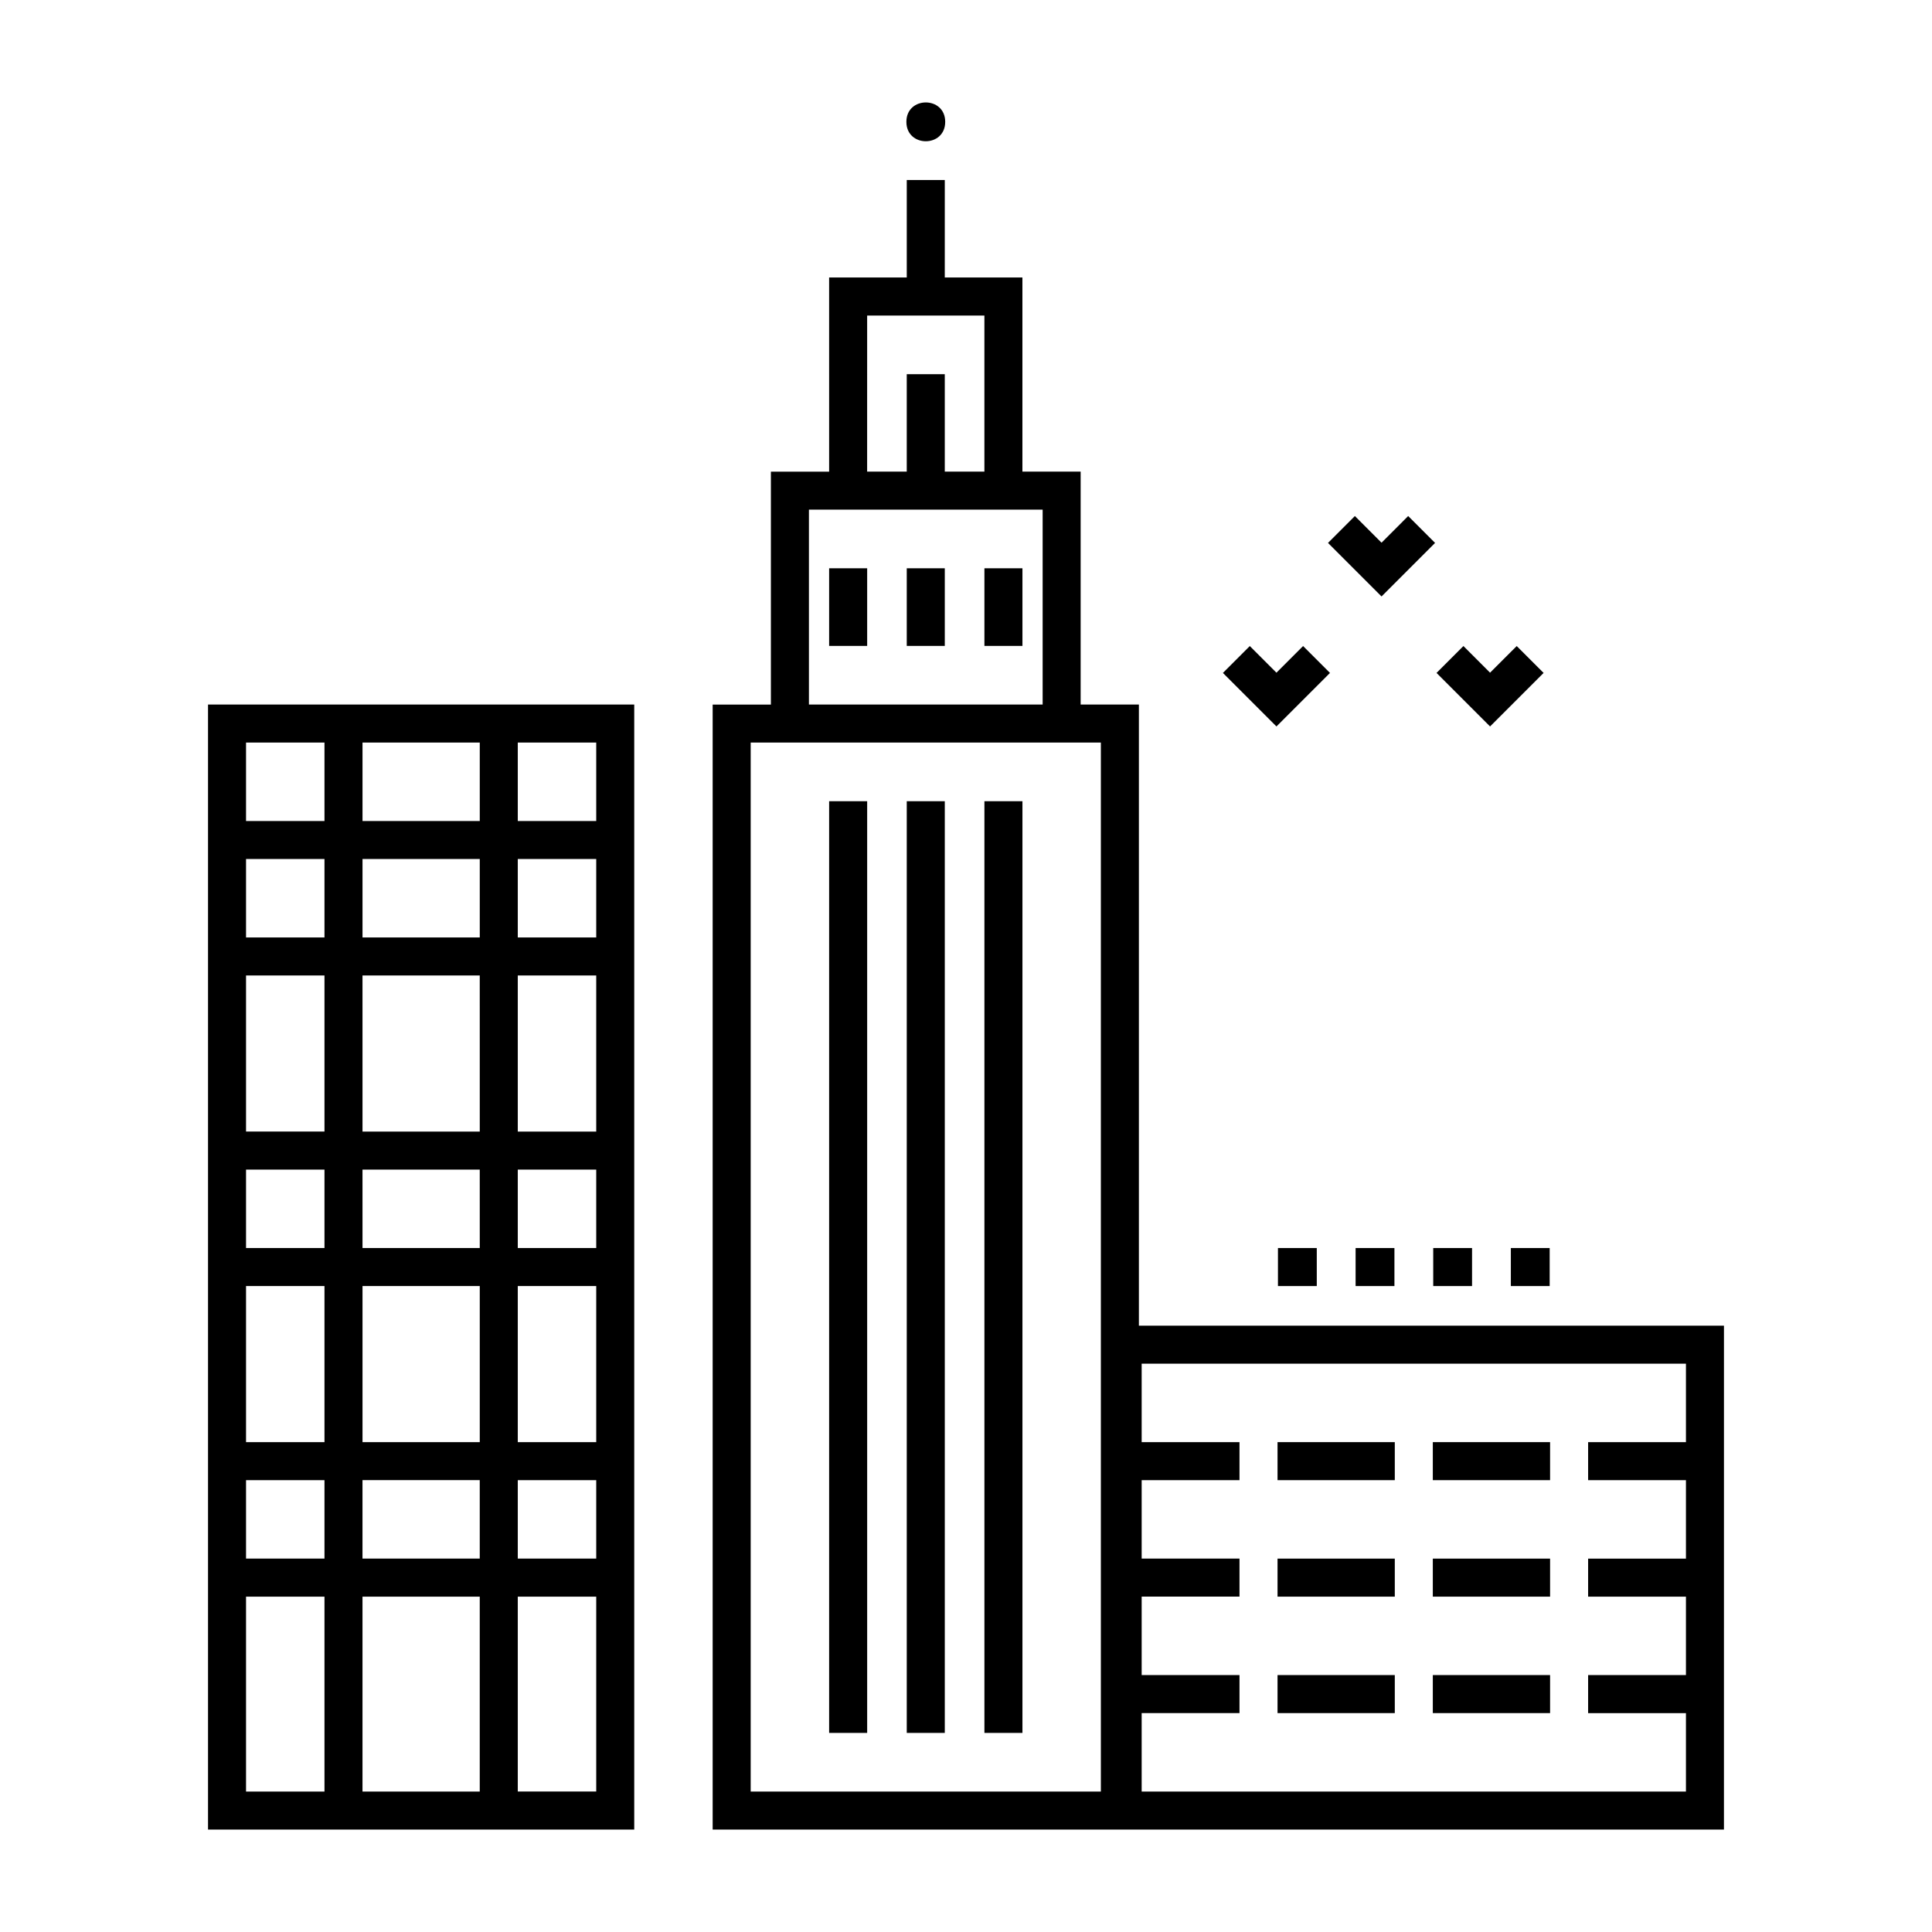 <?xml version="1.0" encoding="UTF-8"?>
<!-- The Best Svg Icon site in the world: iconSvg.co, Visit us! https://iconsvg.co -->
<svg fill="#000000" width="800px" height="800px" version="1.1" viewBox="144 144 512 512" xmlns="http://www.w3.org/2000/svg">
 <g>
  <path d="m312.08 330.71h-112.95v298.14h112.95zm-10.074 30.863h-20.789v-20.789h20.789zm0 30.863h-20.789v-20.789h20.789zm0 51.438h-20.789v-41.363h20.789zm0 30.863h-20.789v-20.785h20.789zm0 51.441h-20.789v-41.363h20.789zm0 30.867h-20.789v-20.789h20.789zm-92.805-20.793h20.789v20.789h-20.789zm0-51.438h20.789v41.363h-20.789zm0-30.863h20.789v20.789h-20.789zm0-51.441h20.789v41.363h-20.789zm0-30.863h20.789v20.789h-20.789zm61.941 20.789h-31.074v-20.789h31.074zm0 51.438h-31.074l-0.004-41.363h31.074zm0 30.863h-31.074l-0.004-20.785h31.074zm0 51.441h-31.074v-41.363h31.074zm-31.078 10.074h31.074v20.789h-31.074zm31.078-174.68h-31.074v-20.789h31.074zm-61.941-20.789h20.789v20.789h-20.789zm0 226.34h20.789v51.652h-20.789zm30.863 0h31.074v51.652h-31.074zm61.941 51.648h-20.789v-51.648h20.789z"/>
  <path d="m523.71 526.18h31.078v10.078h-31.078z"/>
  <path d="m482.56 526.18h31.074v10.078h-31.074z"/>
  <path d="m482.56 557.05h31.074v10.078h-31.074z"/>
  <path d="m523.71 557.05h31.078v10.078h-31.078z"/>
  <path d="m523.71 587.91h31.078v10.078h-31.078z"/>
  <path d="m482.56 587.91h31.074v10.078h-31.074z"/>
  <path d="m482.67 474.74h10.289v10.078h-10.289z"/>
  <path d="m503.25 474.74h10.289v10.078h-10.289z"/>
  <path d="m523.82 474.74h10.289v10.078h-10.289z"/>
  <path d="m544.39 474.74h10.289v10.078h-10.289z"/>
  <path d="m363.73 268.99h-15.434v61.727h-15.434v298.14h268l0.004-133.54h-155.05v-164.61h-15.434v-61.727h-15.434v-51.438h-20.574l0.004-25.832h-10.078v25.824h-20.574zm82.824 329h25.926v-10.078h-25.926v-20.789h25.926v-10.078h-25.926v-20.789h25.926v-10.078h-25.926v-20.785h144.24v20.789h-25.926v10.078h25.926v20.789h-25.926v10.078h25.926v20.789h-25.926v10.078h25.926v20.789h-144.24zm-10.812-257.2v277.99h-92.801v-277.99zm-15.43-61.727v51.652h-61.938v-51.652zm-46.508-51.441h31.074v41.363h-10.5v-25.824h-10.078v25.824h-10.5z"/>
  <path d="m363.73 294.6h10.078v20.574h-10.078z"/>
  <path d="m384.3 294.6h10.078v20.574h-10.078z"/>
  <path d="m404.88 294.6h10.078v20.574h-10.078z"/>
  <path d="m363.73 356.33h10.078v246.91h-10.078z"/>
  <path d="m384.3 356.33h10.078v246.91h-10.078z"/>
  <path d="m404.88 356.33h10.078v246.91h-10.078z"/>
  <path d="m394.49 176.29c0 6.859-10.289 6.859-10.289 0 0-6.856 10.289-6.856 10.289 0"/>
  <path d="m482.27 322.27-7.062-7.062-7.125 7.125 14.188 14.184 14.188-14.184-7.129-7.125z"/>
  <path d="m538.88 322.27-7.059-7.062-7.125 7.125 14.184 14.184 14.191-14.184-7.125-7.125z"/>
  <path d="m510.12 287.82-7.062-7.066-7.125 7.125 14.188 14.188 14.188-14.188-7.125-7.125z"/>
 </g>
</svg>